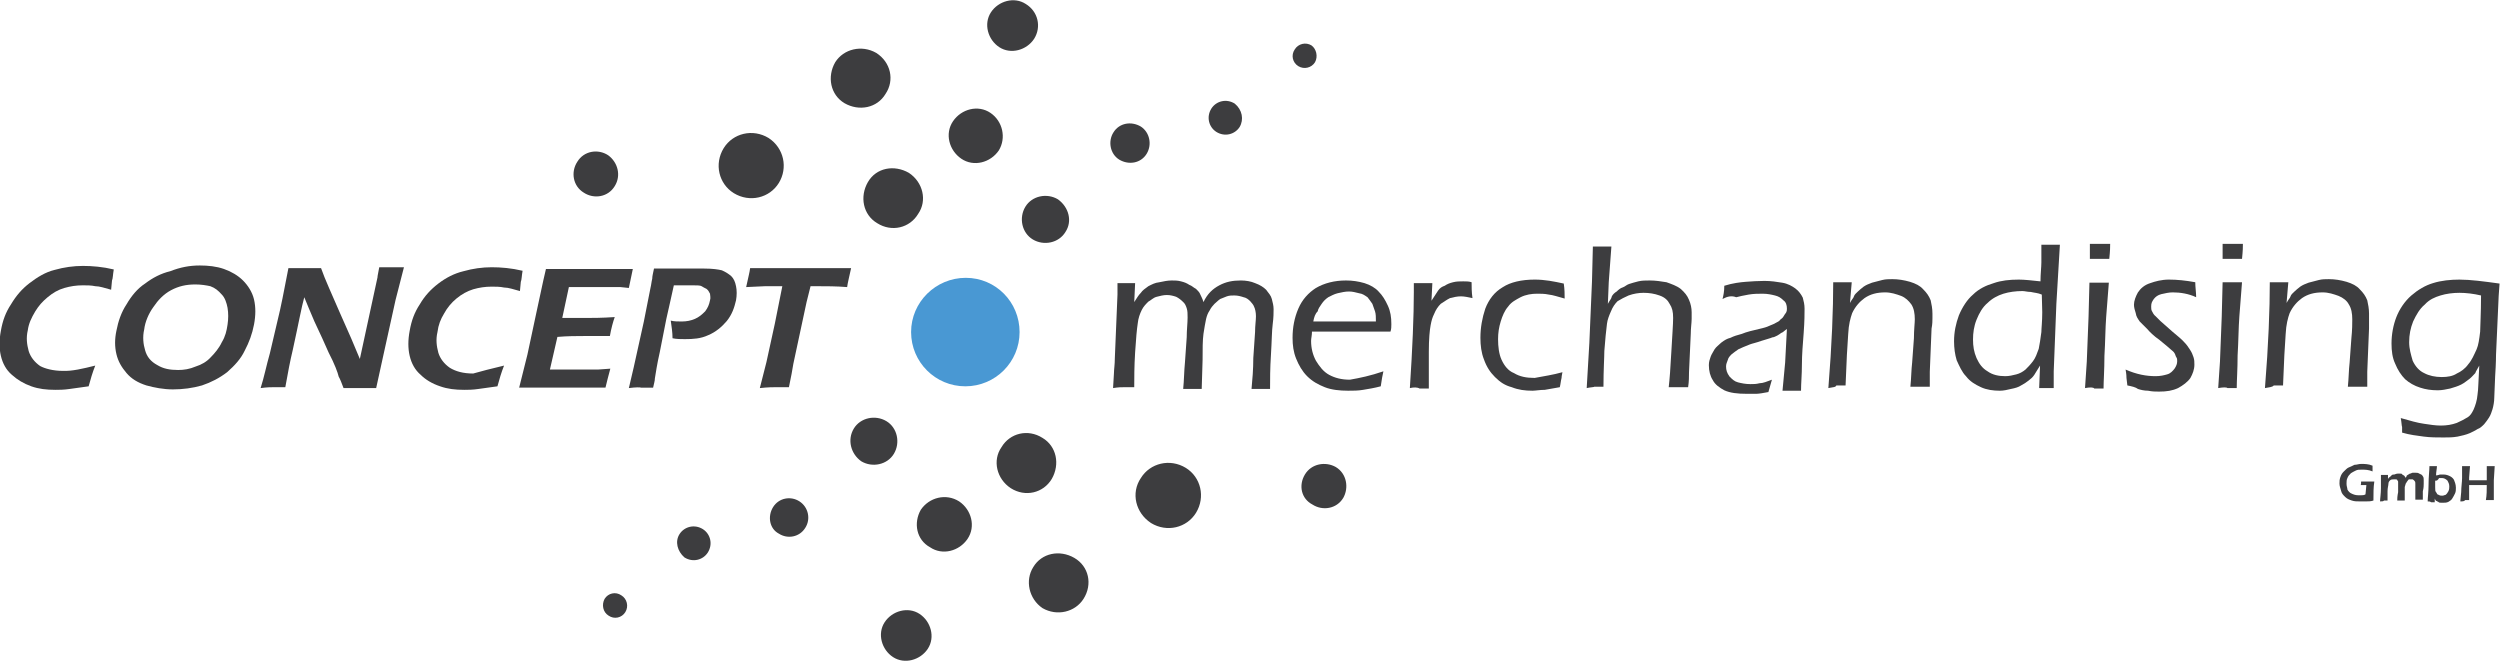 <?xml version="1.0" encoding="utf-8"?>
<!-- Generator: Adobe Illustrator 26.3.1, SVG Export Plug-In . SVG Version: 6.00 Build 0)  -->
<svg version="1.1" id="Ebene_1" xmlns="http://www.w3.org/2000/svg" xmlns:xlink="http://www.w3.org/1999/xlink" x="0px" y="0px"
	 viewBox="0 0 566.9 149.9" style="enable-background:new 0 0 566.9 149.9;" xml:space="preserve">
<style type="text/css">
	.st0{fill:#3D3D3F;}
	.st1{fill:#4998D3;}
</style>
<g>
	<g>
		<path class="st0" d="M535.4,109.2c0.6,0,1.1,0,1.5,0c0.6,0,1.1,0,1.5,0c-0.2,1.3-0.2,2.6-0.2,4.3c-0.6,0.2-1.1,0.2-1.7,0.2
			c-0.6,0-0.9,0-1.3,0c-0.8,0-1.3,0-1.9-0.2c-0.6-0.2-1.1-0.4-1.5-0.8c-0.4-0.4-0.8-0.8-0.9-1.3s-0.4-1.1-0.4-1.7
			c0-0.6,0-0.9,0.2-1.5s0.4-0.9,0.8-1.3s0.8-0.8,1.1-0.9s0.9-0.4,1.3-0.6c0.6,0,0.9-0.2,1.5-0.2c0.8,0,1.7,0,2.6,0.4
			c0,0.4,0,0.9,0,1.3c-0.9-0.4-1.7-0.4-2.5-0.4c-0.6,0-0.9,0-1.3,0.2s-0.8,0.4-1.1,0.6c-0.4,0.4-0.6,0.6-0.8,1.1
			c-0.2,0.4-0.2,0.8-0.2,1.3c0,0.6,0.2,0.9,0.2,1.3c0.2,0.4,0.6,0.8,0.9,0.9c0.4,0.2,0.9,0.4,1.5,0.4c0.2,0,0.4,0,0.8,0
			c0.2,0,0.6,0,0.9-0.2l0.2-2.1h-0.4c-0.2,0-0.6,0-0.9,0C535.4,109.9,535.4,109.5,535.4,109.2z"/>
		<path class="st0" d="M539.7,113.7c0-0.6,0.2-1.7,0.2-3c0-1.3,0-2.3,0-3c0.4,0,0.6,0,0.8,0s0.6,0,0.8,0v0.9
			c0.2-0.2,0.2-0.4,0.4-0.4c0.2-0.2,0.2-0.2,0.4-0.4s0.4-0.2,0.6-0.2c0.2,0,0.4-0.2,0.8-0.2c0.2,0,0.4,0,0.6,0c0.2,0,0.4,0,0.4,0.2
			c0.2,0,0.2,0.2,0.4,0.2l0.2,0.2c0,0.2,0.2,0.2,0.2,0.4c0-0.2,0.2-0.2,0.2-0.4c0-0.2,0.2-0.2,0.4-0.4c0.2,0,0.2-0.2,0.4-0.2
			s0.4-0.2,0.6-0.2c0.2,0,0.4,0,0.6,0c0.4,0,0.6,0,0.9,0.2c0.4,0.2,0.6,0.2,0.8,0.6c0.2,0.2,0.2,0.6,0.2,0.9c0,0.2,0,0.4,0,0.8
			s0,0.9-0.2,1.7c0,0.8,0,1.5,0,1.9c-0.2,0-0.6,0-0.8,0s-0.6,0-0.9,0c0-0.6,0-0.9,0-1.5v-1.3c0-0.4,0-0.6,0-0.8c0-0.2,0-0.6-0.2-0.6
			c0-0.2-0.2-0.2-0.4-0.4c-0.2,0-0.4,0-0.4,0c-0.2,0-0.4,0-0.4,0c-0.2,0-0.2,0.2-0.4,0.4c-0.2,0.2-0.2,0.4-0.4,0.6
			c0,0.2-0.2,0.6-0.2,0.8c0,0.4,0,0.8,0,1.3v1.7c-0.4,0-0.6,0-0.8,0s-0.6,0-0.9,0c0-0.4,0-0.9,0.2-1.9c0-0.9,0-1.5,0-1.9
			c0-0.2,0-0.4,0-0.4c0-0.2,0-0.2-0.2-0.4c0-0.2-0.2-0.2-0.4-0.2c-0.2,0-0.2,0-0.4,0s-0.6,0-0.8,0.2s-0.4,0.4-0.4,0.8
			s-0.2,0.9-0.2,1.7c0,0.9,0,1.5,0,2.1c-0.4,0-0.6,0-0.8,0C540.5,113.7,540.1,113.7,539.7,113.7z"/>
		<path class="st0" d="M550.5,113.7c0-0.8,0.2-2.1,0.2-3.8c0-1.9,0.2-3.2,0.2-4.2c0.4,0,0.6,0,0.9,0c0.2,0,0.6,0,0.8,0
			c0,0.6-0.2,1.3-0.2,2.1c0.4,0,0.8-0.2,0.9-0.2s0.4,0,0.8,0c0.6,0,1.1,0.2,1.5,0.4c0.4,0.2,0.8,0.6,0.9,0.9s0.4,0.9,0.4,1.7
			c0,0.4,0,0.9-0.2,1.3s-0.4,0.8-0.6,1.1c-0.2,0.4-0.6,0.6-0.9,0.8c-0.4,0.2-0.8,0.2-1.1,0.2c-0.2,0-0.4,0-0.6,0
			c-0.2,0-0.4,0-0.6-0.2c-0.2,0-0.2-0.2-0.4-0.2c-0.2,0-0.2-0.2-0.2-0.2s-0.2-0.2-0.2-0.4v0.9c-0.4,0-0.6,0-0.8,0
			C551,113.7,550.9,113.7,550.5,113.7z M552.2,109v0.9c0,0.2,0,0.4,0,0.6c0,0.6,0,0.9,0.2,1.1c0.2,0.2,0.2,0.6,0.6,0.6
			c0.2,0.2,0.6,0.2,0.8,0.2c0.4,0,0.6-0.2,0.8-0.2c0.2-0.2,0.4-0.4,0.6-0.8c0.2-0.4,0.2-0.8,0.2-1.1c0-0.6-0.2-0.9-0.4-1.3
			c-0.4-0.4-0.8-0.6-1.3-0.6c-0.2,0-0.4,0-0.6,0C552.7,109,552.6,109,552.2,109z"/>
		<path class="st0" d="M557.9,113.7l0.2-2.1c0-1.1,0.2-2.3,0.2-3.2c0-0.9,0-1.7,0-2.1v-0.6c0.4,0,0.8,0,0.9,0c0.2,0,0.4,0,0.9,0
			l-0.2,2.6v0.6h4v-1.5c0-0.6,0-0.9,0-1.1v-0.6h0.9c0,0,0.4,0,0.9,0l-0.2,3.2v2.3v1.3c0,0.6,0,0.9,0,0.9h-0.9c-0.2,0-0.4,0-0.9,0
			c0.2-1.1,0.2-2.3,0.2-3.4h-4v2.1v1.3H559C558.8,113.7,558.4,113.7,557.9,113.7z"/>
	</g>
	<g>
		<g>
			<g>
				<path class="st0" d="M21.6,82.9c-0.6,1.5-1.1,3.2-1.5,4.7c-1.5,0.2-3,0.4-4.3,0.6c-1.3,0.2-2.5,0.2-3.2,0.2
					c-2.1,0-3.8-0.2-5.5-0.8C5.4,87,3.9,86.1,2.7,85c-1.3-1.1-2.1-2.6-2.5-4.3s-0.4-3.6,0-5.7c0.4-2.3,1.1-4.2,2.3-6
					C3.7,67,5,65.5,6.7,64.2s3.6-2.5,5.7-3c2.1-0.6,4.3-0.9,6.4-0.9c2.1,0,4.5,0.2,7,0.8c-0.2,1.1-0.2,2.1-0.4,2.5l-0.2,2.1
					c-1.5-0.4-2.6-0.8-3.6-0.8c-0.9-0.2-1.9-0.2-2.8-0.2c-1.5,0-2.8,0.2-4.2,0.6s-2.6,1.1-3.8,2.1S8.8,69.3,8,70.6
					c-0.9,1.5-1.5,2.8-1.7,4.3c-0.4,1.7-0.2,3.2,0.2,4.7c0.4,1.3,1.3,2.5,2.6,3.4c1.1,0.6,3,1.1,5.1,1.1
					C16.3,84.2,18.8,83.6,21.6,82.9z"/>
			</g>
		</g>
		<g>
			<g>
				<path class="st0" d="M45.3,60.2c1.9,0,3.8,0.2,5.5,0.8c1.7,0.6,3.2,1.5,4.3,2.6c1.1,1.1,2.1,2.6,2.5,4.3c0.4,1.7,0.4,3.6,0,5.7
					c-0.4,2.1-1.1,4-2.1,5.9c-0.9,1.9-2.3,3.4-4,4.9c-1.7,1.3-3.6,2.3-5.7,3c-2.1,0.6-4.3,0.9-6.6,0.9c-2.1,0-4.2-0.4-6-0.9
					c-1.9-0.6-3.4-1.5-4.5-2.8c-1.1-1.3-1.9-2.6-2.3-4.3s-0.4-3.4,0-5.3c0.4-2.1,1.1-4.2,2.3-6c1.1-1.9,2.5-3.6,4.2-4.7
					c1.7-1.3,3.6-2.3,5.7-2.8C40.9,60.6,43,60.2,45.3,60.2z M44.3,64.5c-2.1,0-3.8,0.4-5.5,1.3c-1.7,0.9-3,2.3-4,3.8
					c-1.1,1.5-1.9,3.4-2.1,5.1c-0.4,1.7-0.2,3.4,0.2,4.7c0.4,1.5,1.3,2.6,2.8,3.4c1.3,0.8,2.8,1.1,4.7,1.1c1.3,0,2.6-0.2,4-0.8
					c1.3-0.4,2.5-1.1,3.4-2.1c0.9-0.9,1.9-2.1,2.5-3.4c0.8-1.3,1.1-2.6,1.3-4c0.2-1.3,0.2-2.6,0-3.8c-0.2-1.1-0.6-2.3-1.3-3
					c-0.8-0.9-1.5-1.5-2.6-1.9C46.8,64.7,45.6,64.5,44.3,64.5z"/>
			</g>
		</g>
		<g>
			<g>
				<path class="st0" d="M59.1,88c0.8-2.5,1.3-5.1,2.1-7.9l2.3-9.8c0.8-3.6,1.3-6.6,1.9-9.5c1.5,0,2.8,0,4,0c0.8,0,1.9,0,3.4,0
					c0.9,2.6,2.5,6,4.3,10.2c1.9,4.2,3.4,7.7,4.5,10.4l4-18.5c0-0.4,0.2-1.1,0.4-2.3c1.3,0,2.3,0,2.8,0c0.2,0,1.1,0,2.8,0L89.7,68
					l-2.8,12.7L85.3,88c-1.3,0-2.5,0-3.6,0c-0.8,0-2.1,0-3.8,0c-0.4-1.1-0.8-2.1-1.1-2.6c-0.2-0.9-0.9-2.8-2.3-5.5
					c-0.8-1.9-1.9-4.2-3.2-7c-0.9-2.1-1.7-4-2.3-5.5c-0.6,2.1-1.3,6-2.6,11.9c-0.6,2.5-1.1,5.1-1.7,8.5c-1.3,0-2.1,0-2.6,0
					C61.5,87.8,60.6,87.8,59.1,88z"/>
			</g>
		</g>
		<g>
			<g>
				<path class="st0" d="M114.3,82.9c-0.6,1.5-1.1,3.2-1.5,4.7c-1.5,0.2-3,0.4-4.3,0.6c-1.3,0.2-2.5,0.2-3.2,0.2
					c-2.1,0-3.8-0.2-5.5-0.8C98,87,96.5,86.1,95.4,85c-1.3-1.1-2.1-2.6-2.5-4.3c-0.4-1.7-0.4-3.6,0-5.7c0.4-2.3,1.1-4.2,2.3-6
					c1.1-1.9,2.5-3.4,4.2-4.7c1.7-1.3,3.6-2.3,5.7-2.8c2.1-0.6,4.3-0.9,6.4-0.9c2.1,0,4.5,0.2,7,0.8c-0.2,1.1-0.2,2.1-0.4,2.5
					l-0.2,2.1c-1.5-0.4-2.6-0.8-3.6-0.8c-0.9-0.2-1.9-0.2-2.8-0.2c-1.5,0-2.8,0.2-4.2,0.6c-1.3,0.4-2.6,1.1-3.8,2.1
					c-1.1,0.9-2.1,2.1-2.8,3.4c-0.8,1.3-1.3,2.6-1.5,4.2c-0.4,1.7-0.2,3.2,0.2,4.7c0.4,1.3,1.3,2.5,2.6,3.4c1.3,0.8,3,1.3,5.3,1.3
					C109,84.2,111.4,83.6,114.3,82.9z"/>
			</g>
		</g>
		<g>
			<g>
				<path class="st0" d="M117.7,88l1.9-7.6l1.9-8.9l1.7-7.9l0.6-2.6c3.2,0,6.6,0,10.2,0h3.8h5.7l-0.9,4.3l-1.9-0.2
					c-0.6,0-1.1,0-2.1,0c-0.9,0-1.9,0-2.8,0c-2.1,0-3.4,0-4,0s-1.5,0-2.8,0l-1.5,7c1.9,0,3.6,0,5.5,0c1.3,0,3.4,0,6.4-0.2
					c-0.4,1.1-0.8,2.6-1.1,4.3c-3.6,0-5.5,0-6,0c-1.5,0-3.6,0-5.9,0.2l-1.7,7.4h2.3c0.6,0,2.1,0,4.3,0h4.3l2.8-0.2
					c-0.4,1.5-0.8,3-1.1,4.3c-3.4,0-6.6,0-9.3,0h-6.6H117.7z"/>
			</g>
		</g>
		<g>
			<g>
				<path class="st0" d="M142.6,88l1.1-4.7l2.3-10.4l1.5-7.6c0.2-0.8,0.2-1.3,0.4-2.1c0-0.6,0.2-1.3,0.4-2.3c1.7,0,3,0,4.2,0
					c0.9,0,2.1,0,3.6,0c1.5,0,2.6,0,3.6,0c1.9,0,3.2,0.2,4,0.4c0.9,0.4,1.5,0.8,2.1,1.3c0.6,0.6,0.9,1.3,1.1,2.3
					c0.2,0.9,0.2,2.1,0,3.2c-0.4,1.7-0.9,3.2-2.1,4.7c-1.1,1.3-2.5,2.5-4.2,3.2c-1.7,0.8-3.4,0.9-5.3,0.9c-0.9,0-1.9,0-2.8-0.2
					c0-1.3-0.2-2.6-0.4-4c0.8,0.2,1.5,0.2,2.5,0.2c1.1,0,2.1-0.2,3-0.6s1.5-0.9,2.3-1.7c0.6-0.8,0.9-1.5,1.1-2.5
					c0.2-0.6,0-1.1,0-1.5c-0.2-0.4-0.4-0.8-0.8-1.1c-0.4-0.2-0.8-0.4-1.1-0.6s-1.1-0.2-1.9-0.2s-1.5,0-2.3,0c-0.8,0-1.5,0-2.1,0
					c-0.6,2.6-1.1,5.1-1.7,7.6l-1.5,7.6c-0.6,2.6-0.9,4.7-1.1,5.9c0,0.6-0.2,1.1-0.4,2.1h-2.8C145.3,87.8,144.1,87.8,142.6,88z"/>
			</g>
		</g>
		<g>
			<g>
				<path class="st0" d="M172.3,88l1.5-5.9l1.9-8.7l1.7-8.5h-1.3h-1.3h-1.3l-4.3,0.2c0.4-1.9,0.8-3.4,0.9-4.3c3.8,0,7.7,0,11.9,0
					h7.2h3.8c-0.4,1.9-0.8,3.4-0.9,4.3c-2.5-0.2-4.7-0.2-6.8-0.2h-1.5l-0.9,3.6l-3,14l-0.4,2.3c-0.2,0.9-0.4,1.9-0.6,3h-3
					C175.3,87.8,174.2,87.8,172.3,88z"/>
			</g>
		</g>
	</g>
	<g>
		<g>
			<path class="st0" d="M252.4,88l0.2-3.4c0-0.8,0.2-1.9,0.2-3.4l0.6-14.4c0-1.1,0-2.1,0-2.6c0.8,0,1.5,0,2.1,0s1.3,0,1.9,0
				l-0.2,4.3c0.6-0.9,0.9-1.5,1.5-2.1c0.4-0.6,0.9-0.9,1.7-1.5c0.8-0.4,1.5-0.8,2.5-0.9c0.9-0.2,1.9-0.4,2.8-0.4
				c0.8,0,1.3,0,2.1,0.2s1.3,0.4,1.9,0.8c0.6,0.2,0.9,0.6,1.5,0.9c0.4,0.4,0.8,0.8,0.9,1.1s0.6,1.1,0.8,1.9c0.9-1.9,2.1-3,3.6-3.8
				c1.5-0.8,3-1.1,4.9-1.1c1.1,0,2.3,0.2,3.2,0.6c1.1,0.4,1.9,0.9,2.5,1.5c0.6,0.8,1.1,1.3,1.3,2.1c0.2,0.8,0.4,1.5,0.4,2.3
				s0,1.9-0.2,3.4c-0.2,1.5-0.2,3.8-0.4,7c-0.2,3-0.2,5.7-0.2,7.7c-0.8,0-1.5,0-1.9,0c-0.6,0-1.3,0-2.3,0c0.2-2.1,0.4-4.5,0.4-7
				l0.4-5.9c0-1.5,0.2-2.6,0.2-3.6c0-0.9-0.2-1.7-0.4-2.1c-0.2-0.6-0.6-0.9-0.9-1.3c-0.4-0.4-0.9-0.8-1.5-0.9
				c-0.6-0.2-1.3-0.4-2.1-0.4c-0.6,0-1.1,0-1.7,0.2c-0.6,0.2-0.9,0.4-1.5,0.6c-0.6,0.4-0.9,0.8-1.3,1.1c-0.4,0.4-0.8,0.9-1.1,1.5
				c-0.4,0.6-0.6,1.1-0.8,1.9c-0.2,0.9-0.4,2.1-0.6,3.4c-0.2,1.5-0.2,3.4-0.2,5.9l-0.2,6.6c-0.9,0-1.5,0-2.1,0c-0.4,0-1.1,0-2.1,0
				c0.2-1.9,0.2-4,0.4-6l0.4-5.7c0-1.7,0.2-3.2,0.2-4.5c0-0.8,0-1.5-0.2-2.1s-0.4-1.1-0.9-1.5c-0.4-0.4-0.9-0.8-1.5-1.1
				c-0.6-0.2-1.3-0.4-2.1-0.4s-1.5,0.2-2.3,0.4c-0.8,0.2-1.3,0.8-1.9,1.1c-0.6,0.6-1.1,1.1-1.5,1.9c-0.4,0.8-0.8,1.9-0.9,3
				c-0.2,1.3-0.4,3.4-0.6,6.6c-0.2,3.2-0.2,5.9-0.2,7.9c-0.9,0-1.7,0-2.1,0C254.3,87.8,253.6,87.8,252.4,88z"/>
		</g>
		<g>
			<path class="st0" d="M313.7,84.2c-0.2,0.9-0.4,1.9-0.6,3.4c-1.5,0.4-2.8,0.6-4,0.8c-1.1,0.2-2.3,0.2-3.4,0.2
				c-1.9,0-3.8-0.2-5.3-0.8c-1.5-0.6-2.8-1.3-4-2.5c-1.1-1.1-1.9-2.5-2.5-4c-0.6-1.5-0.8-3-0.8-4.7c0-2.3,0.4-4.5,1.3-6.6
				s2.3-3.6,4-4.7c1.9-1.1,4.2-1.7,6.8-1.7c1.5,0,2.8,0.2,4.2,0.6c1.3,0.4,2.5,1.1,3.2,1.9c0.9,0.9,1.5,1.9,2.1,3.2
				c0.6,1.3,0.8,2.6,0.8,4.2c0,0.6,0,1.1-0.2,1.7h-17.8c0,0.9-0.2,1.5-0.2,2.1c0,1.7,0.4,3.2,1.1,4.5c0.8,1.3,1.7,2.5,3,3.2
				s2.8,1.1,4.7,1.1C308.4,85.7,310.8,85.2,313.7,84.2z M297.8,72.9H312c0-0.9,0-1.7-0.2-2.3c-0.2-0.6-0.4-1.1-0.6-1.7
				c-0.4-0.6-0.8-1.1-1.1-1.5c-0.6-0.4-1.1-0.8-1.9-0.9c-0.8-0.2-1.5-0.4-2.3-0.4c-0.9,0-1.7,0.2-2.6,0.4c-0.8,0.2-1.5,0.6-2.1,0.9
				c-0.6,0.4-1.1,0.9-1.5,1.5c-0.4,0.6-0.8,1.1-0.9,1.7C298.2,71.2,298,71.9,297.8,72.9z"/>
		</g>
		<g>
			<path class="st0" d="M319.7,88c0.6-9.1,0.9-16.4,0.9-21.7v-2.1c0.8,0,1.5,0,2.1,0c0.6,0,1.3,0,2.1,0l-0.2,4
				c0.6-0.9,1.1-1.7,1.5-2.3c0.4-0.6,0.9-0.9,1.5-1.1c0.6-0.4,1.1-0.6,1.9-0.8c0.8-0.2,1.5-0.2,2.3-0.2s1.3,0,1.9,0.2
				c0,0.9,0,2.3,0.2,3.6c-0.9-0.2-1.9-0.4-2.6-0.4c-0.9,0-1.7,0.2-2.5,0.4c-0.8,0.4-1.3,0.8-2.1,1.3c-0.6,0.6-1.1,1.3-1.5,2.3
				c-0.4,0.8-0.6,1.5-0.8,2.6c-0.2,1.1-0.4,3-0.4,6c0,2.1,0,4.3,0,6.8v1.5c-0.9,0-1.5,0-2.1,0C321.4,87.8,320.6,87.8,319.7,88z"/>
		</g>
		<g>
			<path class="st0" d="M354.3,84.4c0,0.2-0.2,0.8-0.2,1.3c-0.2,0.8-0.2,1.3-0.4,2.1c-1.1,0.2-2.3,0.4-3.4,0.6
				c-1.1,0-2.1,0.2-2.8,0.2c-1.7,0-3.2-0.2-4.7-0.8c-1.5-0.4-2.6-1.1-3.8-2.3c-1.1-1.1-1.9-2.3-2.5-4c-0.6-1.5-0.8-3.2-0.8-4.9
				c0-2.3,0.4-4.5,1.1-6.6c0.8-2.1,2.1-3.8,4-4.9c1.7-1.1,4.2-1.7,7.2-1.7c2.3,0,4.3,0.4,6.6,0.9c0.2,1.3,0.2,2.5,0.2,3.4
				c-1.5-0.4-2.6-0.8-3.6-0.9c-0.9-0.2-1.9-0.2-2.6-0.2c-1.3,0-2.6,0.2-3.8,0.8c-1.1,0.6-2.1,1.1-2.8,2.1c-0.8,0.9-1.3,2.1-1.7,3.4
				c-0.4,1.3-0.6,2.6-0.6,4c0,1.7,0.2,3.4,0.8,4.7c0.6,1.3,1.5,2.5,2.8,3c1.3,0.8,2.8,1.1,4.7,1.1C350.1,85.3,352.2,85,354.3,84.4z"
				/>
		</g>
		<g>
			<path class="st0" d="M359.8,88l0.6-10.2l0.6-14l0.2-7.9h2.1c0.6,0,1.3,0,2.1,0l-0.6,8.1l-0.2,4.9c0.4-0.8,0.8-1.1,0.9-1.7
				c0.2-0.4,0.6-0.8,1.1-1.1c0.4-0.4,0.9-0.8,1.3-0.9c0.6-0.2,0.9-0.6,1.5-0.8c0.6-0.2,1.3-0.4,2.1-0.6c0.8-0.2,1.7-0.2,2.6-0.2
				c1.3,0,2.6,0.2,3.8,0.4c1.1,0.4,2.3,0.8,3.2,1.5c0.9,0.8,1.5,1.5,1.9,2.5c0.4,0.9,0.6,1.9,0.6,2.8c0,0.4,0,0.9,0,1.5
				c0,0.9-0.2,2.1-0.2,3.4l-0.4,8.7c0,0.9,0,2.1-0.2,3.4c-0.9,0-1.7,0-2.1,0c-0.6,0-1.3,0-2.3,0c0.2-1.7,0.4-4.3,0.6-8.1
				c0.2-3.6,0.4-6.2,0.4-7.6s-0.2-2.3-0.8-3.2c-0.4-0.8-1.1-1.5-2.3-1.9c-1.1-0.4-2.3-0.6-3.6-0.6c-1.1,0-2.3,0.2-3.4,0.6
				c-0.9,0.4-1.7,0.8-2.5,1.3c-0.6,0.6-1.1,1.3-1.5,2.3c-0.4,0.9-0.8,1.9-0.9,2.8c-0.2,1.5-0.4,3.6-0.6,6.2c0,1.5-0.2,4.3-0.2,8.1
				c-0.9,0-1.5,0-2.1,0C361.5,87.8,360.7,87.8,359.8,88z"/>
		</g>
		<g>
			<path class="st0" d="M390.6,67.8c0.2-0.8,0.4-1.7,0.4-3c1.9-0.6,3.6-0.8,4.9-0.9s2.8-0.2,4.2-0.2c1.5,0,2.8,0.2,4,0.4
				c1.3,0.2,2.3,0.8,3,1.3c0.8,0.6,1.3,1.3,1.7,2.1c0.2,0.8,0.4,1.5,0.4,2.5c0,1.1,0,2.8-0.2,5.5c-0.2,2.6-0.4,4.9-0.4,7.2
				s-0.2,4.2-0.2,5.9c-0.8,0-1.5,0-2.1,0c-0.6,0-1.1,0-2.1,0l0.6-6.4l0.4-7.6c-0.6,0.4-0.9,0.8-1.3,0.9c-0.2,0.2-0.6,0.4-0.9,0.6
				c-0.4,0.2-0.8,0.4-1.1,0.4c-0.4,0.2-1.3,0.4-2.5,0.8c-1.1,0.4-2.1,0.6-2.6,0.8c-1.1,0.4-1.9,0.8-2.6,1.1
				c-0.6,0.4-1.1,0.8-1.5,1.1c-0.4,0.4-0.8,0.8-0.9,1.3c-0.2,0.6-0.4,0.9-0.4,1.5c0,0.8,0.2,1.5,0.8,2.3c0.6,0.6,1.1,1.1,1.9,1.3
				c0.8,0.2,1.7,0.4,2.8,0.4c0.8,0,1.3,0,2.1-0.2c0.8,0,1.7-0.4,2.8-0.8c-0.2,0.6-0.4,1.5-0.8,2.8c-1.1,0.2-2.1,0.4-2.8,0.4
				s-1.5,0-2.1,0c-2.1,0-3.8-0.2-5.1-0.8c-1.1-0.6-2.1-1.3-2.6-2.3c-0.6-0.9-0.9-2.1-0.9-3.4c0-0.8,0.2-1.3,0.4-1.9
				c0.2-0.6,0.6-1.1,0.9-1.7c0.4-0.6,0.9-0.9,1.5-1.5c0.8-0.6,1.3-0.9,2.1-1.1c0.8-0.4,1.5-0.6,2.6-0.9c0.9-0.4,2.5-0.8,4.7-1.3
				c0.8-0.2,1.3-0.4,1.7-0.6c0.6-0.2,0.9-0.4,1.3-0.6c0.4-0.2,0.8-0.4,0.9-0.6s0.6-0.4,0.8-0.8c0.2-0.4,0.4-0.6,0.6-0.9
				c0.2-0.4,0.2-0.6,0.2-0.9c0-0.8-0.2-1.5-0.8-1.9c-0.6-0.6-1.1-0.9-1.9-1.1s-1.7-0.4-2.8-0.4c-0.9,0-2.1,0-3.2,0.2
				c-1.1,0.2-2.1,0.4-2.8,0.6C392.7,67,391.7,67.2,390.6,67.8z"/>
		</g>
		<g>
			<path class="st0" d="M414.6,88c0.8-9.8,1.1-18,1.1-24h2.1c0.6,0,1.1,0,2.1,0l-0.4,4.7c0.4-0.8,0.8-1.1,0.9-1.5s0.6-0.8,0.9-1.1
				s0.9-0.8,1.3-1.1c0.6-0.4,1.1-0.6,1.9-0.9c0.8-0.2,1.5-0.4,2.3-0.6c0.8-0.2,1.5-0.2,2.3-0.2c1.3,0,2.6,0.2,4,0.6
				c1.3,0.4,2.3,0.9,3,1.7c0.8,0.8,1.3,1.5,1.7,2.5c0.2,0.9,0.4,1.9,0.4,3c0,0.2,0,0.6,0,1.1s0,1.3-0.2,2.3l-0.4,9.8
				c0,0.9,0,2.1,0,3.4c-0.8,0-1.3,0-2.1,0c-0.8,0-1.5,0-2.3,0c0.2-1.9,0.2-3.8,0.4-5.5l0.4-5.5c0-1.9,0.2-3.4,0.2-4.3
				c0-1.3-0.2-2.5-0.8-3.4c-0.6-0.8-1.3-1.5-2.3-1.9c-1.1-0.4-2.3-0.8-3.6-0.8c-1.9,0-3.4,0.4-4.7,1.3c-1.1,0.8-2.1,1.9-2.8,3.4
				c-0.4,1.1-0.8,2.6-0.9,4.7c-0.2,2.5-0.4,6.4-0.6,11.7c-0.9,0-1.5,0-2.1,0C416.3,87.8,415.7,87.8,414.6,88z"/>
		</g>
		<g>
			<path class="st0" d="M466.4,88c-0.9,0-1.5,0-1.9,0c-0.4,0-1.1,0-2.1,0l0.2-5.1c-0.6,0.9-0.9,1.5-1.3,2.1
				c-0.4,0.6-0.8,0.9-1.3,1.3s-1.1,0.8-1.7,1.1c-0.6,0.4-1.3,0.6-2.3,0.8c-0.8,0.2-1.7,0.4-2.5,0.4c-1.5,0-3-0.2-4.3-0.8
				c-1.3-0.6-2.5-1.3-3.4-2.5c-0.9-0.9-1.5-2.3-2.1-3.6c-0.4-1.3-0.6-2.8-0.6-4.3c0-2.1,0.4-4,1.1-5.9c0.8-1.9,1.9-3.6,3.2-4.7
				c1.3-1.3,3-2.1,4.7-2.6c1.7-0.6,3.6-0.8,5.7-0.8c1.3,0,3,0.2,4.9,0.4c0-1.7,0.2-3.2,0.2-4.3c0-1.7,0-3,0-4h2.1c0.6,0,1.3,0,2.1,0
				l-0.8,13.4l-0.6,15.3V88H466.4z M463,66.8c-0.9-0.4-1.7-0.4-2.5-0.6c-0.8,0-1.3-0.2-1.9-0.2c-1.5,0-3,0.2-4.3,0.6
				c-1.3,0.4-2.6,1.1-3.6,2.1c-1.1,0.9-1.9,2.3-2.5,3.8c-0.6,1.5-0.8,3-0.8,4.5c0,1.5,0.2,2.8,0.8,4.2c0.6,1.3,1.3,2.3,2.5,3
				c1.1,0.8,2.5,1.1,4,1.1c0.9,0,1.7-0.2,2.5-0.4c0.8-0.2,1.5-0.6,2.1-1.1c0.6-0.6,1.1-1.1,1.7-1.9c0.6-0.8,0.9-1.7,1.3-2.8
				c0.2-0.9,0.4-2.3,0.6-3.8c0-0.8,0.2-2.3,0.2-4.5L463,66.8z"/>
		</g>
		<g>
			<path class="st0" d="M472.8,88l0.4-6l0.4-10.2l0.2-7.7h2.3h2.1c-0.2,2.5-0.4,5.1-0.6,7.7c-0.2,2.6-0.2,5.7-0.4,8.9
				c0,3.2-0.2,5.7-0.2,7.4c-0.9,0-1.7,0-2.1,0C474.7,87.8,473.9,87.8,472.8,88z M473.9,58.7c0-1.5,0-2.6,0-3.4c0.9,0,1.7,0,2.3,0
				c0.8,0,1.5,0,2.3,0c0,0.6,0,1.5-0.2,3.4c-0.9,0-1.5,0-2.3,0C475.6,58.7,474.9,58.7,473.9,58.7z"/>
		</g>
		<g>
			<path class="st0" d="M482.4,87.4l-0.2-1.7c0-0.2,0-0.8-0.2-1.9c2.5,1.1,4.7,1.5,6.8,1.5c1.1,0,1.9-0.2,2.6-0.4
				c0.8-0.2,1.3-0.8,1.7-1.3c0.4-0.6,0.6-1.1,0.6-1.7c0-0.4,0-0.6-0.2-0.9s-0.2-0.6-0.4-0.9c-0.2-0.4-0.6-0.6-0.9-0.9
				c-0.4-0.4-1.3-1.1-2.5-2.1c-1.3-0.9-2.3-1.9-2.8-2.5c-0.6-0.6-1.1-1.1-1.7-1.7c-0.4-0.6-0.8-1.1-0.9-1.9
				c-0.2-0.6-0.4-1.3-0.4-1.9c0-0.9,0.4-1.9,0.9-2.8c0.6-0.9,1.5-1.7,2.8-2.1c1.1-0.4,2.6-0.8,4.2-0.8c1.9,0,3.8,0.2,6,0.6
				c0,1.1,0.2,2.3,0.2,3.4c-1.7-0.8-3.6-1.1-5.3-1.1c-0.9,0-1.7,0.2-2.6,0.4c-0.8,0.2-1.3,0.6-1.7,1.1c-0.4,0.6-0.6,0.9-0.6,1.7
				c0,0.4,0,0.8,0.2,1.1c0.2,0.4,0.4,0.8,0.8,1.1c0.4,0.4,0.8,0.8,1.1,1.1c0.4,0.4,1.3,1.1,2.6,2.3c1.3,1.1,2.3,1.9,2.8,2.5
				c0.6,0.6,0.9,1.1,1.3,1.7c0.4,0.6,0.6,1.1,0.8,1.7c0.2,0.6,0.2,1.1,0.2,1.7c0,1.1-0.4,2.1-0.9,3c-0.6,0.9-1.7,1.7-2.8,2.3
				c-1.3,0.6-2.6,0.8-4.3,0.8c-0.8,0-1.5,0-2.5-0.2c-0.9,0-1.7-0.2-2.3-0.4C484.3,87.8,483.4,87.6,482.4,87.4z"/>
		</g>
		<g>
			<path class="st0" d="M503,88l0.4-6l0.4-10.2L504,64h2.3h2.1c-0.2,2.5-0.4,5.1-0.6,7.7c-0.2,2.6-0.2,5.7-0.4,8.9
				c0,3.2-0.2,5.7-0.2,7.4c-0.9,0-1.7,0-2.1,0C504.9,87.8,504.2,87.8,503,88z M504,58.7c0-1.5,0-2.6,0-3.4c0.9,0,1.7,0,2.3,0
				c0.8,0,1.5,0,2.3,0c0,0.6,0,1.5-0.2,3.4c-0.8,0-1.5,0-2.3,0C505.7,58.7,504.9,58.7,504,58.7z"/>
		</g>
		<g>
			<path class="st0" d="M513.6,88c0.8-9.8,1.1-18,1.1-24h2.1c0.6,0,1.1,0,2.1,0l-0.4,4.7c0.4-0.8,0.8-1.1,0.9-1.5s0.6-0.8,0.9-1.1
				s0.9-0.8,1.3-1.1c0.6-0.4,1.1-0.6,1.9-0.9c0.8-0.2,1.5-0.4,2.3-0.6c0.8-0.2,1.5-0.2,2.3-0.2c1.3,0,2.6,0.2,4,0.6
				c1.3,0.4,2.3,0.9,3,1.7c0.8,0.8,1.3,1.5,1.7,2.5c0.2,0.9,0.4,1.9,0.4,3c0,0.2,0,0.6,0,1.1s0,1.3,0,2.3l-0.4,9.8
				c0,0.9,0,2.1,0,3.4c-0.8,0-1.3,0-2.1,0c-0.8,0-1.5,0-2.3,0c0.2-1.9,0.2-3.8,0.4-5.5l0.4-5.5c0.2-1.9,0.2-3.4,0.2-4.3
				c0-1.3-0.2-2.5-0.8-3.4c-0.4-0.8-1.3-1.5-2.3-1.9c-1.1-0.4-2.3-0.8-3.6-0.8c-1.9,0-3.4,0.4-4.7,1.3c-1.1,0.8-2.1,1.9-2.8,3.4
				c-0.4,1.1-0.8,2.6-0.9,4.7c-0.2,2.5-0.4,6.4-0.6,11.7c-0.9,0-1.5,0-2.1,0C515.3,87.8,514.6,87.8,513.6,88z"/>
		</g>
		<g>
			<path class="st0" d="M544.4,94.8c2.1,0.6,3.8,1.1,5.3,1.3c1.3,0.2,2.6,0.4,3.8,0.4c1.3,0,2.5-0.2,3.6-0.6
				c0.9-0.4,1.7-0.8,2.5-1.3c0.6-0.4,0.9-0.9,1.3-1.7c0.4-0.9,0.8-2.1,0.9-3.4c0.2-1.1,0.2-3.4,0.4-6.6c-0.4,0.8-0.8,1.3-0.9,1.7
				c-0.4,0.4-0.8,0.9-1.3,1.3c-0.6,0.4-1.1,0.9-1.9,1.3c-0.8,0.4-1.5,0.6-2.5,0.9c-0.9,0.2-1.9,0.4-2.8,0.4c-1.5,0-2.8-0.2-4-0.6
				c-1.3-0.4-2.5-1.1-3.4-1.9c-0.9-0.9-1.7-2.1-2.3-3.6c-0.6-1.3-0.8-2.8-0.8-4.5c0-2.1,0.4-4.2,1.1-6s1.9-3.6,3.4-4.9
				c1.5-1.3,3.2-2.3,4.9-2.8c1.9-0.6,4-0.8,6-0.8c2.5,0,5.5,0.4,9.1,0.9l-0.2,2.8L566,80.4c0,0.2,0,1.9-0.2,4.9l-0.2,4.9
				c0,0.9-0.2,1.9-0.4,2.6c-0.2,0.6-0.4,1.3-0.8,1.9s-0.6,0.9-1.1,1.5c-0.4,0.4-0.9,0.9-1.5,1.1c-0.6,0.4-1.1,0.6-1.7,0.9
				c-0.9,0.4-1.9,0.6-2.8,0.8c-1.1,0.2-2.1,0.2-3.2,0.2c-1.5,0-3,0-4.5-0.2s-3.2-0.4-4.9-0.9v-1.3C544.6,96.7,544.6,95.9,544.4,94.8
				z M562.6,67c-1.7-0.4-3.4-0.6-4.9-0.6c-1.5,0-3,0.2-4.3,0.6c-1.3,0.4-2.5,0.9-3.6,2.1c-1.1,0.9-1.9,2.3-2.6,3.8
				c-0.6,1.5-0.9,3-0.9,4.7c0,1.5,0.4,2.8,0.8,4.2c0.6,1.3,1.5,2.3,2.6,2.8c1.1,0.6,2.5,0.9,4,0.9c1.3,0,2.5-0.2,3.4-0.8
				c0.9-0.4,1.9-1.1,2.6-2.1c0.8-0.9,1.3-2.1,1.9-3.4c0.4-0.9,0.6-2.3,0.8-4C562.4,74,562.6,71.2,562.6,67z"/>
		</g>
	</g>
	<g>
		<path class="st0" d="M298.2,14.1c-0.8,1.3-2.5,1.7-3.8,0.9c-1.3-0.8-1.7-2.5-0.8-3.8c0.8-1.3,2.5-1.7,3.8-0.9
			C298.5,11.1,298.9,12.8,298.2,14.1"/>
		<path class="st0" d="M200.8,21.3c-1.9,3.2-6,4-9.3,2.1c-3.2-1.9-4-6-2.1-9.3c1.9-3,6-4,9.3-2.1C202,14.1,202.9,18.2,200.8,21.3"/>
		<path class="st0" d="M176.6,41.5c-2.1,3.4-6.6,4.5-10.2,2.3c-3.4-2.1-4.5-6.6-2.3-10.2c2.1-3.4,6.6-4.5,10.2-2.3
			C177.8,33.6,178.7,38.1,176.6,41.5"/>
		<path class="st0" d="M208.2,48.5c-1.9,3.2-6,4.2-9.3,2.1c-3.2-1.9-4-6-2.1-9.3s6-4,9.3-2.1C209.3,41.3,210.3,45.5,208.2,48.5"/>
		<path class="st0" d="M260,34.9c-1.3,2.1-4,2.6-6.2,1.3c-2.1-1.3-2.6-4.2-1.3-6.2c1.3-2.1,4-2.6,6.2-1.3
			C260.7,30,261.3,32.8,260,34.9"/>
		<path class="st0" d="M281.1,28.8c-1.1,1.7-3.4,2.3-5.3,1.1c-1.7-1.1-2.3-3.4-1.1-5.3c1.1-1.7,3.4-2.3,5.3-1.1
			C281.7,24.9,282.1,27.1,281.1,28.8"/>
		<path class="st0" d="M241.6,52.6c-1.5,2.5-4.9,3.2-7.4,1.7c-2.5-1.5-3.2-4.9-1.7-7.4c1.5-2.5,4.9-3.2,7.4-1.7
			C242.4,47,243.2,50.2,241.6,52.6"/>
		<path class="st0" d="M226.5,34.1c-1.9,2.8-5.7,3.8-8.5,1.9c-2.8-1.9-3.8-5.7-1.9-8.5s5.7-3.8,8.5-1.9S228.2,31.3,226.5,34.1"/>
		<path class="st0" d="M234.5,8.8c-1.7,2.6-5.3,3.6-7.9,1.9c-2.6-1.7-3.6-5.3-1.9-7.9s5.3-3.6,7.9-1.9
			C235.4,2.6,236.2,6.1,234.5,8.8"/>
		<path class="st0" d="M139.4,42.2c-1.5,2.5-4.7,3-7,1.5c-2.5-1.5-3-4.7-1.5-7c1.5-2.5,4.7-3,7-1.5
			C140.1,36.8,140.9,39.8,139.4,42.2"/>
	</g>
	<g>
		<path class="st0" d="M137.1,135.8c0.8-1.3,2.5-1.7,3.8-0.8c1.3,0.8,1.7,2.5,0.9,3.8c-0.8,1.3-2.5,1.7-3.8,0.8
			C136.7,138.8,136.4,137.1,137.1,135.8"/>
		<path class="st0" d="M234.3,128.6c1.9-3.2,6-4,9.3-2.1s4.2,6,2.1,9.3c-1.9,3-6,4-9.3,2.1C233.3,135.8,232.4,131.6,234.3,128.6"/>
		<path class="st0" d="M258.7,108.4c2.1-3.4,6.6-4.5,10.2-2.3c3.4,2.1,4.5,6.6,2.3,10.2c-2.1,3.4-6.6,4.5-10.2,2.3
			C257.5,116.3,256.4,111.8,258.7,108.4"/>
		<path class="st0" d="M227.1,101.4c1.9-3.2,6-4.2,9.3-2.1c3.2,1.9,4,6,2.1,9.3c-1.9,3.2-6,4.2-9.3,2.1
			C226,108.6,225,104.4,227.1,101.4"/>
		<path class="st0" d="M175.3,115c1.3-2.1,4-2.6,6-1.3s2.6,4,1.3,6c-1.3,2.1-4,2.6-6,1.3C174.5,119.9,174,117.1,175.3,115"/>
		<path class="st0" d="M154.1,121.1c1.1-1.7,3.4-2.3,5.3-1.1c1.7,1.1,2.3,3.4,1.1,5.3c-1.1,1.7-3.4,2.3-5.3,1.1
			C153.6,125,153,122.8,154.1,121.1"/>
		<path class="st0" d="M193.6,97.2c1.5-2.5,4.9-3.2,7.4-1.7c2.5,1.5,3.2,4.9,1.7,7.4c-1.5,2.5-4.9,3.2-7.4,1.7
			C192.9,102.9,192.1,99.7,193.6,97.2"/>
		<path class="st0" d="M208.8,115.6c1.9-2.8,5.7-3.8,8.7-1.9c2.8,1.9,3.8,5.7,1.9,8.5c-1.9,2.8-5.7,3.8-8.5,1.9
			C207.8,122.4,207.1,118.6,208.8,115.6"/>
		<path class="st0" d="M200.6,141.1c1.7-2.6,5.3-3.6,7.9-1.9s3.6,5.3,1.9,7.9c-1.7,2.6-5.3,3.6-7.9,1.9
			C199.9,147.3,198.9,143.7,200.6,141.1"/>
		<path class="st0" d="M295.9,107.6c1.5-2.5,4.7-3,7-1.7c2.5,1.5,3,4.7,1.7,7c-1.5,2.5-4.7,3-7,1.5
			C295.1,113.1,294.4,110.1,295.9,107.6"/>
	</g>
	<g>
		<g>
			<path class="st1" d="M231.2,75.3c0,6.8-5.5,12.3-12.3,12.3c-6.8,0-12.3-5.5-12.3-12.3S212.2,63,219,63
				C225.8,63,231.2,68.5,231.2,75.3z"/>
		</g>
	</g>
</g>
</svg>
